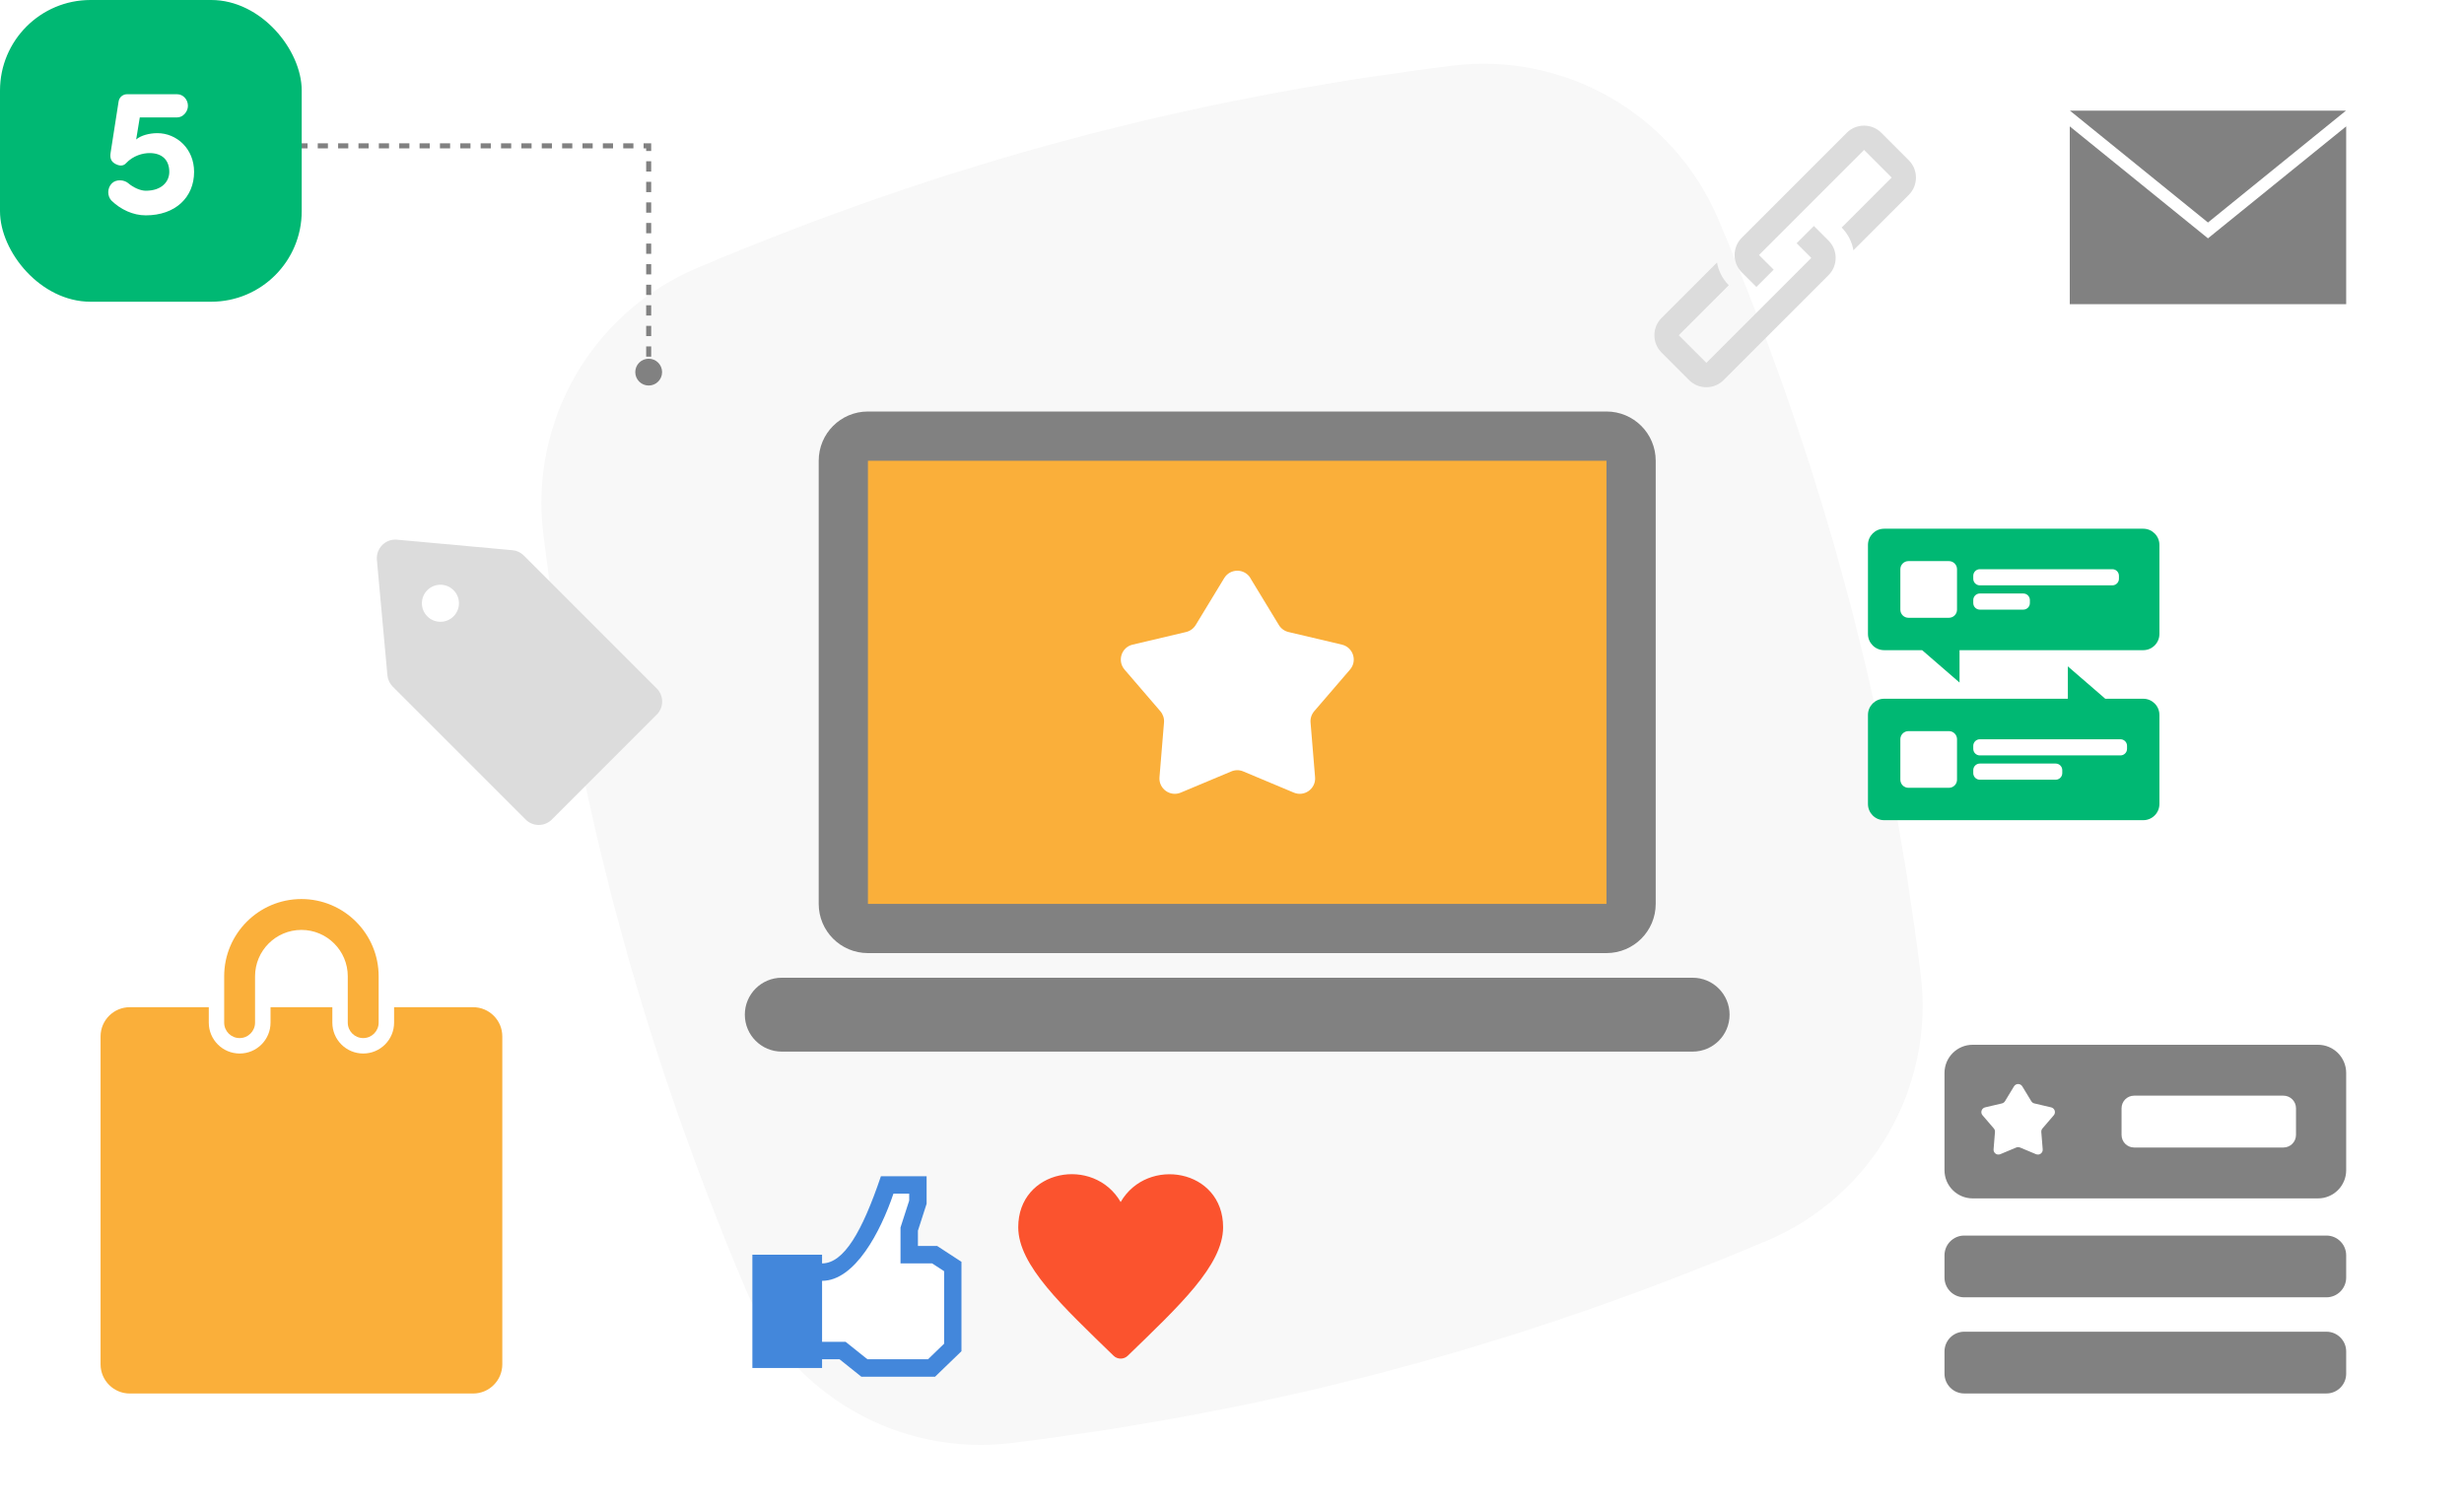 <?xml version="1.0" encoding="utf-8"?>
<svg xmlns="http://www.w3.org/2000/svg" width="490" height="300" viewBox="0 0 490 300" fill="none">
<rect width="490" height="300" fill="white"/>
<path d="M351.34 246.73C302.12 267.54 254.47 280.33 201.29 286.94C178.72 289.74 157.12 277.28 148.27 256.33C127.4 206.97 114.65 159.31 108.06 106.28C105.26 83.71 117.73 62.12 138.68 53.27C188.04 32.4 235.7 19.65 288.73 13.07C311.29 10.27 332.88 22.73 341.74 43.67C362.55 92.89 375.34 140.54 381.95 193.72C384.75 216.29 372.29 237.88 351.35 246.74L351.34 246.73Z" fill="#F8F8F8"/>
<path d="M129 29H129.5V28.5H129V29ZM126.333 74C126.333 75.473 127.527 76.667 129 76.667C130.473 76.667 131.667 75.473 131.667 74C131.667 72.527 130.473 71.333 129 71.333C127.527 71.333 126.333 72.527 126.333 74ZM48 29.5H49.013V28.5H48V29.5ZM51.038 29.5H53.062V28.5H51.038V29.5ZM55.087 29.5H57.112V28.5H55.087V29.5ZM59.138 29.5H61.163V28.5H59.138V29.5ZM63.188 29.5H65.213V28.5H63.188V29.5ZM67.237 29.5H69.263V28.5H67.237V29.5ZM71.287 29.5H73.312V28.5H71.287V29.5ZM75.338 29.5H77.362V28.5H75.338V29.5ZM79.388 29.5H81.412V28.5H79.388V29.5ZM83.438 29.5H85.463V28.5H83.438V29.5ZM87.487 29.5H89.513V28.5H87.487V29.5ZM91.537 29.5H93.562V28.5H91.537V29.5ZM95.588 29.5H97.612V28.5H95.588V29.5ZM99.638 29.5H101.663V28.5H99.638V29.5ZM103.688 29.5H105.713V28.5H103.688V29.5ZM107.738 29.5H109.763V28.5H107.738V29.5ZM111.788 29.5H113.813V28.5H111.788V29.5ZM115.838 29.5H117.863V28.5H115.838V29.5ZM119.888 29.5H121.913V28.5H119.888V29.5ZM123.938 29.5H125.963V28.5H123.938V29.5ZM127.988 29.5H129V28.5H127.988V29.5ZM128.5 29V30.023H129.5V29H128.5ZM128.5 32.068V34.114H129.5V32.068H128.5ZM128.5 36.159V38.205H129.5V36.159H128.5ZM128.5 40.25V42.295H129.5V40.25H128.5ZM128.5 44.341V46.386H129.5V44.341H128.5ZM128.5 48.432V50.477H129.5V48.432H128.5ZM128.5 52.523V54.568H129.5V52.523H128.5ZM128.5 56.614V58.659H129.5V56.614H128.5ZM128.5 60.705V62.75H129.5V60.705H128.5ZM128.5 64.796V66.841H129.5V64.796H128.5ZM128.5 68.886V70.932H129.5V68.886H128.5ZM128.5 72.977V74H129.5V72.977H128.5Z" fill="#818181"/>
<rect width="60" height="60" rx="18" fill="#00B873"/>
<path d="M22.182 39.908C21.318 39.008 21.282 37.424 22.254 36.452C23.082 35.624 24.666 35.696 25.53 36.452C26.502 37.28 27.906 37.928 28.986 37.928C32.19 37.928 33.666 36.092 33.666 34.184C33.666 31.772 32.19 30.44 29.742 30.44C28.446 30.44 26.502 30.908 25.026 32.492C24.486 33.068 23.694 33.032 22.83 32.528C21.966 32.024 21.858 31.232 22.002 30.332L23.586 20.18C23.73 19.28 24.486 18.74 25.242 18.74H35.25C36.402 18.74 37.374 19.784 37.374 21.044C37.374 22.232 36.366 23.348 35.25 23.348H27.798L27.078 27.74C28.014 26.912 29.742 26.48 31.29 26.48C35.106 26.48 38.598 29.54 38.598 34.184C38.598 39.188 34.926 42.824 28.986 42.824C26.466 42.824 24.018 41.672 22.182 39.908Z" fill="white"/>
<g clip-path="url(#clip0_5342_26370)">
<path d="M319.46 86.72H172.6C169.894 86.72 167.7 88.914 167.7 91.62V179.74C167.7 182.446 169.894 184.64 172.6 184.64H319.46C322.166 184.64 324.36 182.446 324.36 179.74V91.62C324.36 88.914 322.166 86.72 319.46 86.72Z" fill="#FAAF3A"/>
<path d="M319.47 91.62V179.74H172.6V91.62H319.47ZM319.47 81.83H172.6C167.19 81.83 162.81 86.21 162.81 91.62V179.74C162.81 185.15 167.19 189.53 172.6 189.53H319.47C324.88 189.53 329.26 185.15 329.26 179.74V91.62C329.26 86.21 324.88 81.83 319.47 81.83Z" fill="#818181"/>
<path d="M336.61 194.43H155.46C151.406 194.43 148.12 197.716 148.12 201.77V201.78C148.12 205.834 151.406 209.12 155.46 209.12H336.61C340.664 209.12 343.95 205.834 343.95 201.78V201.77C343.95 197.716 340.664 194.43 336.61 194.43Z" fill="#818181"/>
<path d="M248.65 114.96L254.32 124.29C254.74 124.99 255.43 125.49 256.23 125.68L266.86 128.19C269.09 128.72 269.97 131.42 268.47 133.15L261.35 141.43C260.82 142.05 260.55 142.86 260.62 143.67L261.52 154.55C261.71 156.83 259.41 158.5 257.3 157.62L247.23 153.4C246.48 153.08 245.63 153.08 244.87 153.4L234.8 157.62C232.69 158.5 230.39 156.83 230.58 154.55L231.48 143.67C231.55 142.85 231.28 142.05 230.75 141.43L223.63 133.15C222.14 131.41 223.01 128.71 225.24 128.19L235.87 125.68C236.67 125.49 237.35 124.99 237.78 124.29L243.45 114.96C244.64 113 247.48 113 248.67 114.96H248.65Z" fill="white"/>
<path d="M130.6 136.9L104.17 110.47C103.56 109.86 102.76 109.48 101.9 109.41L78.96 107.32C76.67 107.11 74.75 109.03 74.95 111.33L77.04 134.27C77.12 135.13 77.49 135.93 78.1 136.54L104.53 162.97C105.97 164.41 108.3 164.41 109.74 162.97L130.6 142.11C132.04 140.67 132.04 138.34 130.6 136.9ZM90.19 122.57C88.75 124.01 86.42 124.01 84.98 122.57C83.54 121.13 83.54 118.8 84.98 117.36C86.42 115.92 88.75 115.92 90.19 117.36C91.63 118.8 91.63 121.13 90.19 122.57Z" fill="#DCDCDC"/>
<path d="M94.07 200.29H78.37V203.36C78.37 206.75 75.62 209.5 72.23 209.5C68.84 209.5 66.09 206.75 66.09 203.36V200.29H53.8V203.36C53.8 206.75 51.05 209.5 47.66 209.5C44.27 209.5 41.52 206.75 41.52 203.36V200.29H25.81C22.6 200.29 20 202.89 20 206.1V271.3C20 274.51 22.6 277.11 25.81 277.11H94.08C97.29 277.11 99.89 274.51 99.89 271.3V206.1C99.89 202.89 97.29 200.29 94.08 200.29H94.07Z" fill="#FAAF3A"/>
<path d="M59.94 178.78C51.47 178.78 44.58 185.67 44.58 194.14V203.36C44.58 205.06 45.95 206.43 47.65 206.43C49.35 206.43 50.72 205.05 50.72 203.36V194.14C50.72 189.06 54.85 184.92 59.94 184.92C65.03 184.92 69.16 189.05 69.16 194.14V203.36C69.16 205.06 70.53 206.43 72.23 206.43C73.93 206.43 75.3 205.05 75.3 203.36V194.14C75.3 185.67 68.41 178.78 59.94 178.78Z" fill="#FAAF3A"/>
<path d="M426.21 105.14H374.69C372.91 105.14 371.47 106.58 371.47 108.36V126.07C371.47 127.85 372.91 129.29 374.69 129.29H382.24L389.68 135.73V129.29H426.21C427.99 129.29 429.43 127.85 429.43 126.07V108.36C429.43 106.58 427.99 105.14 426.21 105.14ZM379.52 122.85C378.63 122.85 377.91 122.13 377.91 121.24V113.19C377.91 112.3 378.63 111.58 379.52 111.58H387.57C388.46 111.58 389.18 112.3 389.18 113.19V121.24C389.18 122.13 388.46 122.85 387.57 122.85H379.52ZM403.67 119.92C403.67 120.65 403.08 121.23 402.36 121.23H393.72C392.99 121.23 392.41 120.64 392.41 119.92V119.33C392.41 118.6 393 118.02 393.72 118.02H402.36C403.09 118.02 403.67 118.61 403.67 119.33V119.92ZM421.38 115.09C421.38 115.82 420.79 116.4 420.07 116.4H393.72C392.99 116.4 392.41 115.81 392.41 115.09V114.5C392.41 113.77 393 113.19 393.72 113.19H420.07C420.8 113.19 421.38 113.78 421.38 114.5V115.09ZM426.21 138.95H418.66L411.22 132.51V138.95H374.69C372.91 138.95 371.47 140.39 371.47 142.17V159.88C371.47 161.66 372.91 163.1 374.69 163.1H426.21C427.99 163.1 429.43 161.66 429.43 159.88V142.17C429.43 140.39 427.99 138.95 426.21 138.95ZM389.18 155.05C389.18 155.94 388.46 156.66 387.57 156.66H379.52C378.63 156.66 377.91 155.94 377.91 155.05V147C377.91 146.11 378.63 145.39 379.52 145.39H387.57C388.46 145.39 389.18 146.11 389.18 147V155.05ZM410.11 153.74C410.11 154.47 409.52 155.05 408.8 155.05H393.72C392.99 155.05 392.41 154.46 392.41 153.74V153.15C392.41 152.42 393 151.84 393.72 151.84H408.8C409.53 151.84 410.11 152.43 410.11 153.15V153.74ZM422.99 148.91C422.99 149.64 422.4 150.22 421.68 150.22H393.72C392.99 150.22 392.41 149.63 392.41 148.91V148.32C392.41 147.59 393 147.01 393.72 147.01H421.68C422.41 147.01 422.99 147.6 422.99 148.32V148.91Z" fill="#00B873"/>
<path d="M462.64 245.7H390.62C388.449 245.7 386.69 247.459 386.69 249.63V254.05C386.69 256.22 388.449 257.98 390.62 257.98H462.64C464.81 257.98 466.57 256.22 466.57 254.05V249.63C466.57 247.459 464.81 245.7 462.64 245.7Z" fill="#818181"/>
<path d="M462.64 264.82H390.62C388.449 264.82 386.69 266.58 386.69 268.75V273.17C386.69 275.341 388.449 277.1 390.62 277.1H462.64C464.81 277.1 466.57 275.341 466.57 273.17V268.75C466.57 266.58 464.81 264.82 462.64 264.82Z" fill="#818181"/>
<path d="M460.96 238.31H392.3C389.2 238.31 386.69 235.8 386.69 232.7V213.37C386.69 210.27 389.2 207.76 392.3 207.76H460.96C464.06 207.76 466.57 210.27 466.57 213.37V232.7C466.57 235.8 464.06 238.31 460.96 238.31ZM400.51 216.03L398.72 218.98C398.59 219.2 398.37 219.36 398.12 219.42L394.76 220.21C394.06 220.38 393.78 221.23 394.25 221.78L396.5 224.4C396.67 224.6 396.75 224.85 396.73 225.11L396.45 228.55C396.39 229.27 397.12 229.8 397.78 229.52L400.96 228.19C401.2 228.09 401.47 228.09 401.71 228.19L404.89 229.52C405.56 229.8 406.28 229.27 406.22 228.55L405.94 225.11C405.92 224.85 406 224.6 406.17 224.4L408.42 221.78C408.89 221.23 408.61 220.38 407.91 220.21L404.55 219.42C404.3 219.36 404.08 219.2 403.95 218.98L402.16 216.03C401.78 215.41 400.89 215.41 400.51 216.03ZM456.59 225.69V220.38C456.59 219 455.47 217.88 454.09 217.88H424.4C423.02 217.88 421.9 219 421.9 220.38V225.69C421.9 227.07 423.02 228.19 424.4 228.19H454.09C455.47 228.19 456.59 227.07 456.59 225.69Z" fill="#818181"/>
<path d="M184.55 270.3L187.74 267.22L187.75 267.21V252.78L185.36 251.23H179.08V244.1L180.81 238.74V237.37H177.67C175.14 244.87 170.03 254.7 163.48 254.7V266.83H168.16L172.5 270.3H184.55Z" fill="white"/>
<path d="M186.38 247.77H182.54V244.74L184.27 239.38V233.91H175.18C171.44 244.95 167.81 251.22 163.48 251.24V249.51H149.62V272.03H163.48V270.3H166.95L171.29 273.77H185.95L191.2 268.7V250.92L186.38 247.78V247.77ZM187.74 267.22L184.55 270.3H172.5L168.16 266.83H163.48V254.7C170.03 254.7 175.14 244.87 177.67 237.37H180.81V238.74L179.08 244.1V251.23H185.36L187.75 252.78V267.21L187.74 267.22Z" fill="#4387DB"/>
<path d="M222.86 239.03C217.51 229.83 202.49 232.51 202.49 244.04C202.49 251.63 211.34 259.78 221.44 269.59C221.84 269.98 222.35 270.17 222.86 270.17C223.37 270.17 223.88 269.98 224.28 269.59C234.42 259.75 243.23 251.63 243.23 244.04C243.23 232.47 228.16 229.89 222.86 239.03Z" fill="#FB532E"/>
<path d="M439.09 44.25L411.63 22H466.53L439.08 44.25H439.09ZM439.09 47.4L411.6 25.13V60.49H466.57V25.13L439.08 47.4H439.09Z" fill="#818181"/>
<g clip-path="url(#clip1_5342_26370)">
<path d="M367.243 26.412L351.306 42.349L347.949 45.706L346.365 47.29C344.482 49.173 344.482 52.263 346.365 54.145L346.835 54.616L349.282 57.063L352.718 53.627L350.271 51.181L349.8 50.71L351.384 49.126L354.741 45.769L358.176 42.333L361.612 38.898L370.694 29.816L376.184 35.306L366.239 45.251C367.51 46.522 368.294 48.122 368.576 49.769L379.604 38.741C381.486 36.859 381.486 33.769 379.604 31.886L374.114 26.396C372.231 24.514 369.141 24.514 367.259 26.396L367.243 26.412Z" fill="#DCDCDC"/>
<path d="M360.216 51.275L357.769 53.722L355.29 56.2L351.855 59.635L347.557 63.933L339.337 72.153L333.847 66.663L343.792 56.718C342.522 55.447 341.737 53.847 341.455 52.2L330.412 63.243C328.529 65.126 328.529 68.216 330.412 70.098L335.902 75.588C337.784 77.471 340.875 77.471 342.757 75.588L358.694 59.651L360.89 57.455L363.635 54.71C365.518 52.828 365.518 49.737 363.635 47.855L360.718 44.937L357.282 48.373L360.2 51.29L360.216 51.275Z" fill="#DCDCDC"/>
</g>
</g>
<defs>
<clipPath id="clip0_5342_26370">
<rect width="446.57" height="255.1" fill="white" transform="translate(20 22)"/>
</clipPath>
<clipPath id="clip1_5342_26370">
<rect width="52" height="52" fill="white" transform="translate(329 25)"/>
</clipPath>
</defs>
</svg>